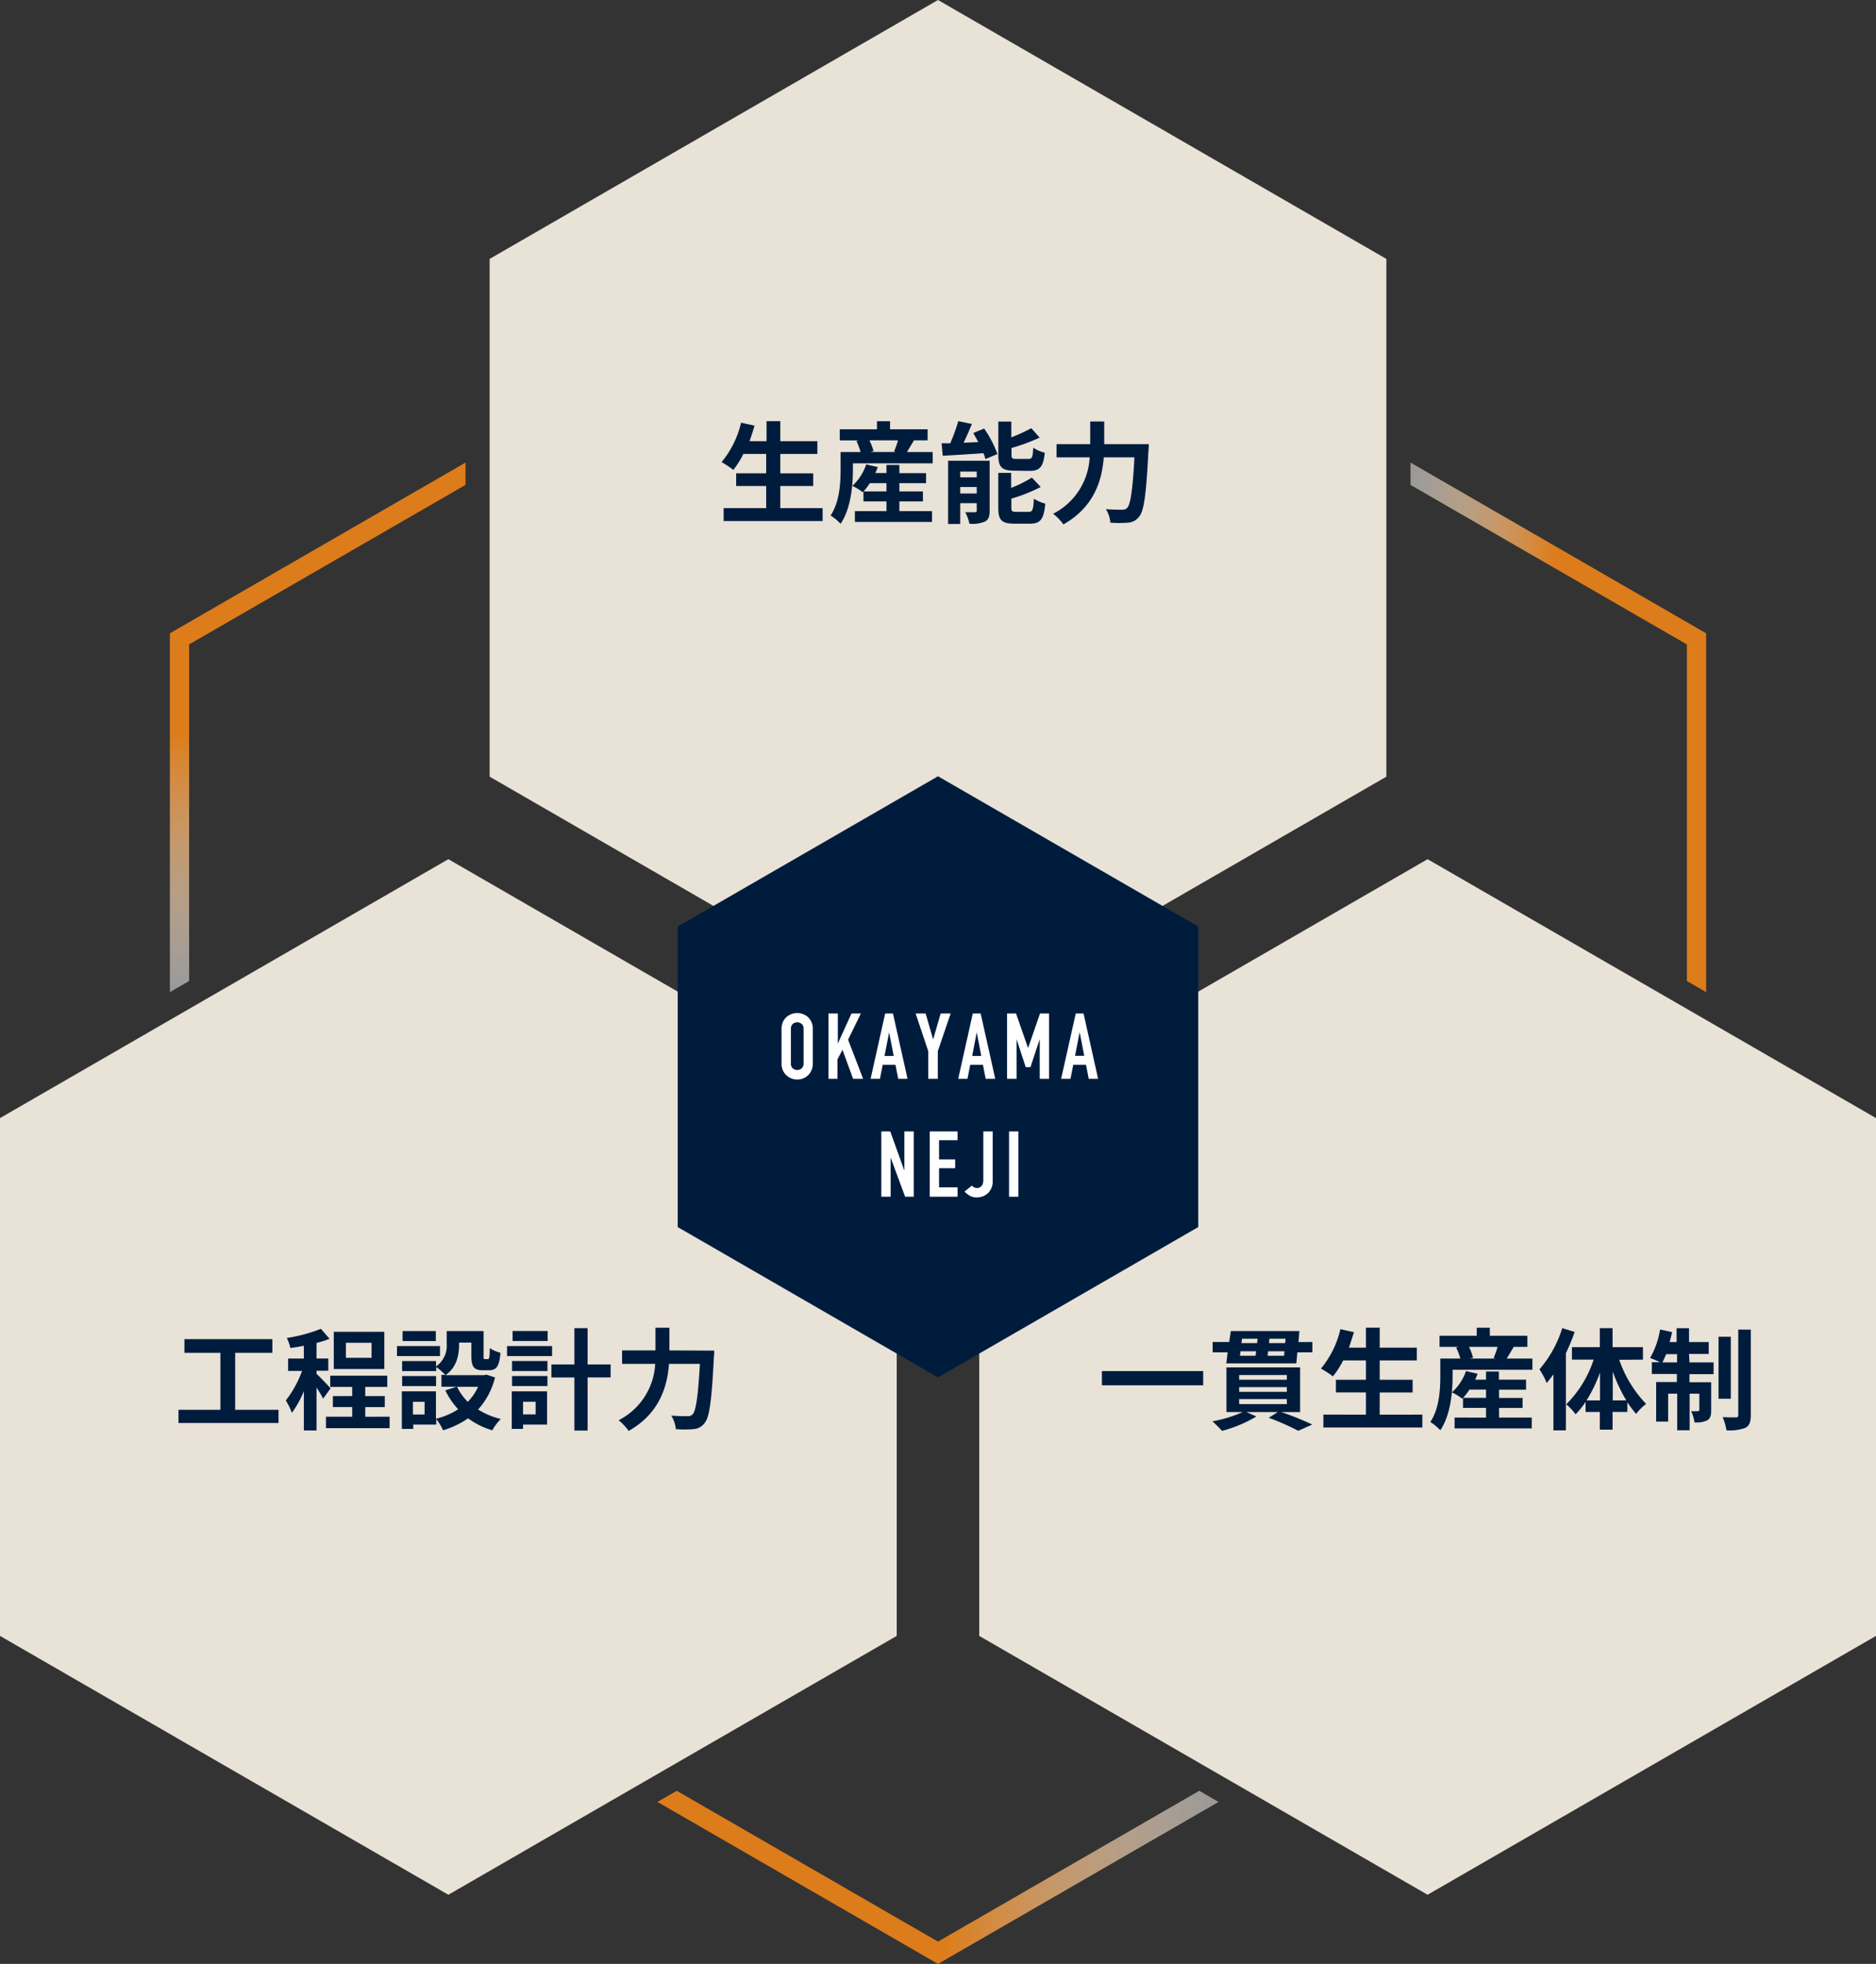 <svg xmlns="http://www.w3.org/2000/svg" xmlns:xlink="http://www.w3.org/1999/xlink" viewBox="0 0 374.94 392.47"><rect x="0" y="0" width="374.94" height="392.47" fill="#333333" stroke="none"/><defs><linearGradient id="名称未設定グラデーション_14" x1="243.54" y1="375.17" x2="131.4" y2="375.17" gradientUnits="userSpaceOnUse"><stop offset="0" stop-color="#fff" stop-opacity=".5"/><stop offset=".49" stop-color="#dd7c1a"/></linearGradient><linearGradient id="名称未設定グラデーション_14-2" x1="281.9" y1="145.36" x2="340.99" y2="145.36" xlink:href="#名称未設定グラデーション_14"/><linearGradient id="名称未設定グラデーション_14-3" x1="63.49" y1="198.27" x2="63.49" y2="92.44" xlink:href="#名称未設定グラデーション_14"/><style>.cls-2{fill:#e9e2d7}.cls-3{fill:#001c3d}</style></defs><g id="レイヤー_2" data-name="レイヤー 2"><g id="文字"><path fill="url(#名称未設定グラデーション_14)" d="M187.47 388.01l-52.22-30.14-3.85 2.23 56.07 32.37 56.07-32.37-3.85-2.23-52.22 30.14z"/><path class="cls-2" d="M97.86 51.74v103.47l89.61 51.74 89.61-51.74V51.74L187.47 0 97.86 51.74z"/><path class="cls-3" d="M164.41 101.54v2.58h-19.78v-2.58h8.5v-4.42h-6v-2.53h6v-3.87h-4.56a18.67 18.67 0 01-2 3.19 20.53 20.53 0 00-2.36-1.56 19 19 0 003.9-7.88l2.7.59c-.31 1.06-.66 2.09-1 3.11h3.39v-4h2.75v4h7.41v2.55h-7.41v3.87h6.58v2.53h-6.58v4.42zm22-11.2v2.25h-15.95v1.32c0 3.08-.39 7.74-2.46 10.76a10.33 10.33 0 00-2-1.65c1.81-2.69 2-6.51 2-9.13v-3.55h4a11.93 11.93 0 00-.84-2.2l.48-.13h-3.8v-2.22h7.43v-1.61h2.62v1.61h7.51V88h-2.73c-.51.84-1 1.67-1.41 2.33zm-6.66 11.8h6.53v2.16h-15.42v-2.16h6.31v-1.94h-4.6v-2l-.15.16a11.32 11.32 0 00-2.07-1.26 10.29 10.29 0 002.77-4.29l2.32.53c-.14.4-.31.79-.49 1.19h2.22v-1.61h2.58v1.63h5.34v2h-5.34v1.65h4.71v2h-4.71zm-2.58-3.94v-1.65h-3.32a13.65 13.65 0 01-1.25 1.65zM173.76 88a10 10 0 01.82 2.16l-.66.17h5.17l-.4-.11a17.44 17.44 0 00.79-2.22zm22.93-2.36a21.78 21.78 0 012.66 5.1l-2.4 1a8.14 8.14 0 00-.4-1.17c-2.9.2-5.89.38-8.14.51l-.22-2.49h1.72a35.42 35.42 0 001.61-4.42l2.72.55c-.5 1.27-1.1 2.59-1.65 3.76l2.93-.13c-.33-.62-.68-1.24-1-1.81zm1.1 16.43c0 1.15-.22 1.78-.95 2.16a6.5 6.5 0 01-3.08.44 9.54 9.54 0 00-.84-2.31h1.94c.29 0 .35-.07.35-.33v-1.48h-3.3v4.16h-2.42V92.08h8.3zm-5.88-7.83v1.14h3.3v-1.14zm3.3 4.38v-1.3h-3.3v1.3zm7.51-4.56c-2.58 0-3.19-.77-3.19-3.19v-6.62h2.59v3.15a35.16 35.16 0 004-1.83l1.67 1.89a40.06 40.06 0 01-5.63 2.07v1.3c0 .79.13.88 1 .88h2.4c.7 0 .86-.33.94-2.24a7.32 7.32 0 002.31 1c-.28 2.82-1 3.63-3 3.63zm2.9 8.23c.75 0 .9-.42 1-2.64a8.19 8.19 0 002.29 1c-.29 3.1-.95 4-3.06 4h-3.12c-2.58 0-3.21-.75-3.21-3.17V94.5h2.57v3a24.91 24.91 0 004.14-2.06l1.77 1.88a33.09 33.09 0 01-5.87 2.33v1.76c0 .77.15.88 1 .88zm23.98-13.53s0 .9-.07 1.25c-.44 8.76-.88 12.06-1.84 13.21a3 3 0 01-2.25 1.23 22 22 0 01-3.52 0 5.93 5.93 0 00-.9-2.7c1.39.11 2.68.11 3.26.11a1.29 1.29 0 001-.36c.66-.68 1.1-3.56 1.45-10.1h-6.13c-.35 4.56-1.89 9.91-8.07 13.4a10.33 10.33 0 00-2.05-2.13 13.39 13.39 0 007.3-11.27h-6.62v-2.64h6.73v-4.53h2.8v4.53z"/><path class="cls-2" d="M0 223.44v103.48l89.61 51.73 89.61-51.73V223.44L89.61 171.7 0 223.44z"/><path class="cls-3" d="M55.67 281.73v2.64h-20v-2.64h8.38v-11.38h-7.19v-2.73h17.58v2.73H47v11.38zm8.91-2.22a21.55 21.55 0 00-1.32-2.23v8.58h-2.53V278a19.75 19.75 0 01-2.4 4.35 12.65 12.65 0 00-1.21-2.48 21.52 21.52 0 003.25-5.9h-2.79v-2.47h3.15v-2.56c-.93.18-1.83.33-2.69.44a9.36 9.36 0 00-.72-2 31.08 31.08 0 006.82-1.83l1.73 2a22.29 22.29 0 01-2.61.83v3.11h2.35v2.44h-2.35v.64c.59.48 2.39 2.39 2.81 2.88zm13.29 3.6v2.29H65.15v-2.29h5.24v-1.93h-3.86V279h3.86v-1.83H66v-2.24h11.4v2.24H73V279h3.9v2.2H73v1.93zm-1.06-9.52h-10.1v-7.44h10.1zm-2.55-5.24h-5.13v3h5.13zM87.94 271h-8.6v-2h8.6zm11 4.27a14.83 14.83 0 01-3.39 6.41 15.28 15.28 0 004.53 1.89 11.2 11.2 0 00-1.69 2.26 15.43 15.43 0 01-4.84-2.39 17.77 17.77 0 01-5 2.39 11.12 11.12 0 00-1.36-2.26v1.12h-4.6v.86h-2.28v-7.5h6.82v5.47a14.18 14.18 0 004.44-1.89 15.14 15.14 0 01-2.57-3.78l2.25-.72h-3.02v-2.36H89a11.23 11.23 0 00-1.82-1.58v.81h-6.81v-2h6.78v1.06a5 5 0 002.13-4.51V266h7.37v4.93c0 .62 0 .68.29.68h.55c.29 0 .37-.28.4-2.2a7.32 7.32 0 002.13.93c-.22 2.72-.79 3.49-2.27 3.49h-1.27c-1.76 0-2.27-.68-2.27-2.86v-2.66h-2.46v.38c0 2.06-.44 4.57-2.73 6.13h7.74l.44-.11zM87.15 277h-6.78v-2h6.78zm-.05-9h-6.64v-2h6.64zm-2.24 12.14h-2.33v2.53h2.33zm6.49-3a10.9 10.9 0 002.14 3 10.46 10.46 0 002.06-3zm18.99-6.14h-9v-2h9zm-1 13.69h-4.8v.86h-2.26v-7.5h7.06zm-7-12.7h7.07v2h-7.07zm0 3h7.07v2h-7.07zm7.11-7h-7v-2h7zm-4.91 12.14v2.53h2.51v-2.53zm17.5-4.86h-4.6v10.61h-2.64v-10.6h-4.6v-2.6h4.6v-7.26h2.64v7.26h4.6zm20.7-5.36s0 .9-.06 1.26c-.44 8.75-.88 12.05-1.85 13.2a3 3 0 01-2.24 1.23 22 22 0 01-3.52 0 6.11 6.11 0 00-.91-2.7c1.39.11 2.69.11 3.26.11a1.3 1.3 0 001-.35c.66-.69 1.1-3.57 1.46-10.1h-6.17c-.35 4.55-1.89 9.9-8.07 13.4a10.64 10.64 0 00-2-2.14 13.42 13.42 0 007.31-11.26h-6.62v-2.69H131v-4.53h2.79v4.53z"/><path fill="url(#名称未設定グラデーション_14-2)" d="M337.14 128.78v67.27l3.85 2.22v-71.71L281.9 92.44v4.46l55.24 31.88z"/><path fill="url(#名称未設定グラデーション_14-3)" d="M37.8 128.78L93.04 96.9v-4.46l-59.09 34.12v71.71l3.85-2.22v-67.27z"/><path class="cls-2" d="M195.71 223.44l89.61-51.74 89.62 51.74v103.48l-89.62 51.73-89.61-51.73V223.44z"/><path class="cls-3" d="M240.47 274v2.84h-20.24V274zm15.6 8.19a59.21 59.21 0 016.2 2.49l-2.81 1.25a47.87 47.87 0 00-5.9-2.6l1.82-1.14h-6.27l2 .88a27.1 27.1 0 01-6.87 2.88 26.8 26.8 0 00-1.93-1.91 26 26 0 006.05-1.85h-3.24v-8.93h14.72v8.93zm6.22-14v2.07h-3l-.2 2.2h-14l.27-2.2h-3v-2.07h3.3L246 266h13.7l-.19 2.2zm-14.63 7.54h9.53v-.94h-9.53zm0 2.42h9.53v-.94h-9.53zm0 2.45h9.53v-1h-9.53zm.16-9.66h3.12l.11-.9h-3.12zm.41-3.41l-.11.88h3.13l.09-.88zm8.41 3.41l.07-.9h-3.26l-.11.9zm.29-3.41h-3.22l-.09.88h3.24zm27.34 15.17v2.57h-19.78v-2.57H273v-4.43h-6v-2.53h6v-3.87h-4.55a18.1 18.1 0 01-2.05 3.19 19.55 19.55 0 00-2.4-1.56 18.82 18.82 0 003.89-7.88l2.71.6c-.31 1-.66 2.09-1 3.1h3.4v-4h2.75v4h7.42v2.55h-7.42v3.87h6.58v2.53h-6.58v4.43zm22-11.2v2.24h-15.95v1.32c0 3.08-.4 7.75-2.46 10.76a10.7 10.7 0 00-2-1.65c1.81-2.68 2-6.51 2-9.13v-3.54h4a10.75 10.75 0 00-.83-2.2l.48-.14h-3.8v-2.22h7.43v-1.6h2.62v1.6h7.5v2.22h-2.72c-.51.84-1 1.68-1.41 2.34zm-6.67 11.79h6.54v2.16h-15.42v-2.16H297v-1.94h-4.6v-2l-.15.16a12 12 0 00-2.07-1.26A10.29 10.29 0 00293 274l2.31.53c-.13.4-.31.79-.48 1.19H297v-1.63h2.57v1.63H305v2h-5.4v1.65h4.71v2h-4.71zm-2.6-3.94v-1.65h-3.32a12.71 12.71 0 01-1.26 1.65zm-3.41-10.19a10.09 10.09 0 01.81 2.16l-.66.18h5.17l-.39-.11a20 20 0 00.79-2.23zm21.13-2.99a40.21 40.21 0 01-1.76 4.25v15.42h-2.49v-11.18c-.44.6-.9 1.19-1.34 1.72a15.75 15.75 0 00-1.45-2.73 23.05 23.05 0 004.55-8.23zm8.91 5.57a23.65 23.65 0 005.37 8.82 10.24 10.24 0 00-2 2 20.12 20.12 0 01-1.76-2.34v1.94h-2.95v3.54h-2.55v-3.54h-2.84v-2a16.75 16.75 0 01-2 2.48 11 11 0 00-1.87-2 22.49 22.49 0 005.48-8.93h-4.34v-2.49h5.57v-3.8h2.55v3.8h6.07v2.49zm-3.85 8.12v-5.59a28.67 28.67 0 01-2.69 5.59zm5.26 0a32.12 32.12 0 01-2.71-5.75v5.75zm12.62-7.59h4.82v2.35h-4.82v1.61H342v5.61c0 1-.15 1.63-.79 2a4.83 4.83 0 01-2.55.4A8.31 8.31 0 00338 282a9.74 9.74 0 001.37 0c.19 0 .26-.05.26-.27v-3.21h-1.94v7.3h-2.48v-7.3h-1.81v5.57H331v-7.9h4.14v-1.61h-5v-2.35h1.65a19.8 19.8 0 00-2-.84 17.13 17.13 0 002-5.7l2.4.51c-.14.68-.31 1.34-.51 2h1.41v-2.77h2.48v2.77h3.94v2.38h-3.94zm-2.48 0v-1.65H333c-.25.61-.51 1.16-.75 1.65zm10.74 7.26h-2.45v-12.39h2.45zm4-13.82v17.07c0 1.41-.29 2.12-1.08 2.56a9.15 9.15 0 01-3.78.5 11.68 11.68 0 00-.77-2.64c1.12.05 2.26.05 2.64.05s.48-.11.48-.49v-17.05zm-214.47-80.55v60.06l52.02 30.04 52.01-30.04v-60.06l-52.01-30.03-52.02 30.03z"/><path d="M156.2 205.62a3.23 3.23 0 01.28-1.39 3 3 0 01.73-1 3.12 3.12 0 011-.58 3.12 3.12 0 012.25 0 3.33 3.33 0 011 .58 3.11 3.11 0 01.71 1 3.23 3.23 0 01.28 1.39v6.89a3.2 3.2 0 01-.28 1.41 2.84 2.84 0 01-.71 1 3.22 3.22 0 01-1 .61 3.26 3.26 0 01-2.25 0 3 3 0 01-1-.61 2.76 2.76 0 01-.73-1 3.2 3.2 0 01-.28-1.41zm1.87 6.89a1.25 1.25 0 00.38 1 1.38 1.38 0 001.77 0 1.25 1.25 0 00.38-1v-6.89a1.26 1.26 0 00-.38-1 1.38 1.38 0 00-1.77 0 1.26 1.26 0 00-.38 1zm7.51 3.08v-13.05h1.87v6l2.73-6h1.87l-2.55 5.23 3 7.82h-2l-2.12-5.79-1 1.89v3.9zm8.42 0l2.91-13.05h1.56l2.91 13.05h-1.86l-.55-2.8h-2.55l-.55 2.8zm4.62-4.56l-.92-4.73-.92 4.73zm6.9 4.56v-5.52l-2.52-7.53h2l1.5 5.19 1.5-5.19h2l-2.57 7.53v5.52zm5.99 0l2.91-13.05H196l2.91 13.05H197l-.55-2.8h-2.54l-.55 2.8zm4.61-4.56l-.91-4.73-.91 4.73zm5.15 4.56v-13.05h1.8l2.4 6.91 2.39-6.91h1.81v13.05h-1.87v-7.93l-1.85 5.6H205l-1.83-5.6v7.93zm10.81 0l2.92-13.05h1.56l2.91 13.05h-1.87l-.55-2.8h-2.55l-.55 2.8zm4.62-4.59l-.92-4.73-.92 4.73zm-40.56 28.15V226.1h1.79l2.82 7.86v-7.86h1.87v13.05h-1.72l-2.9-7.84v7.84zm9.67 0V226.1h5.57v1.76h-3.7v3.83h3.22v1.76h-3.22v3.83h3.7v1.87zm12.59-13.05v10a3.17 3.17 0 01-.85 2.24 3.08 3.08 0 01-1 .69 3.27 3.27 0 01-1.34.26 2.62 2.62 0 01-1.5-.4 5.24 5.24 0 01-.94-.77l1.47-1.18a1.72 1.72 0 00.46.34 1.25 1.25 0 00.56.14 1.55 1.55 0 00.39-.06 1.33 1.33 0 00.42-.25 1.31 1.31 0 00.33-.47 2.19 2.19 0 00.13-.8v-9.74zm3.27 13.05V226.1h1.87v13.05z" fill="#fff"/></g></g></svg>